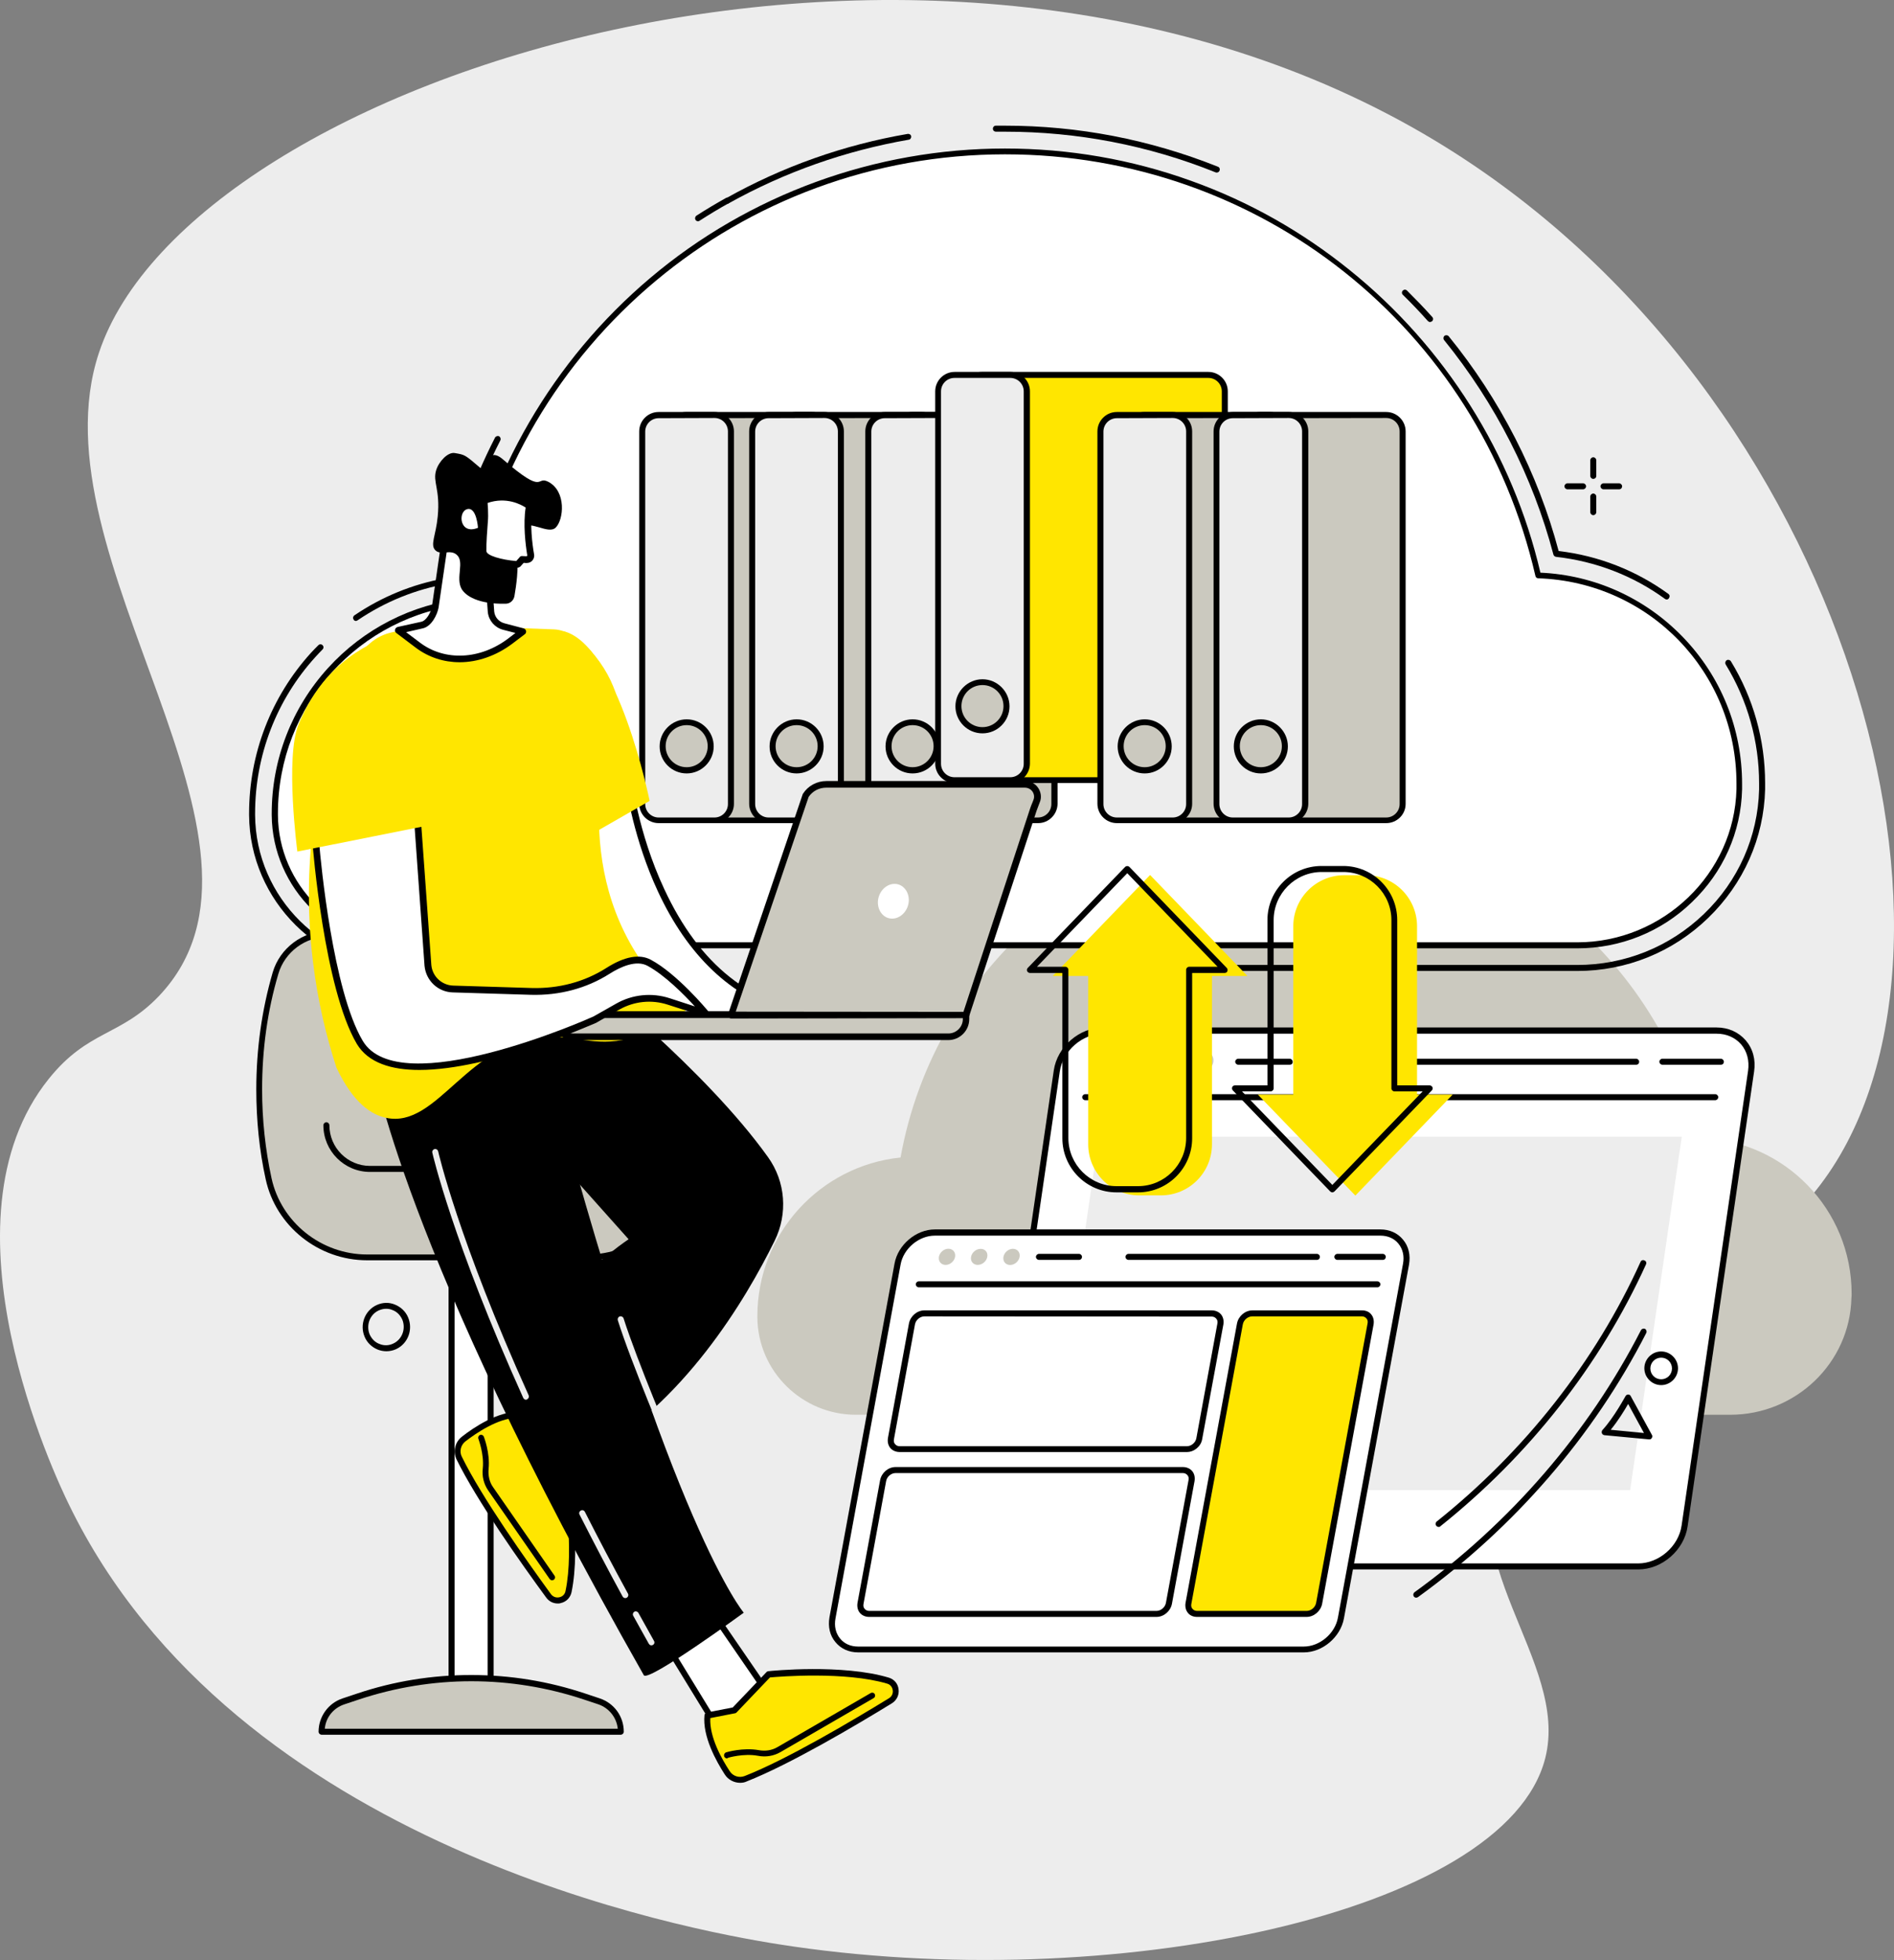 <?xml version="1.0" encoding="UTF-8"?>
<svg id="Livello_2" data-name="Livello 2" xmlns="http://www.w3.org/2000/svg" viewBox="0 0 945.733 978.254">
  <rect x="0" y="0" width="945.733" height="978.254" fill="#808080" stroke="none"/>
  <defs>
    <style>
      .cls-1 {
        fill: #ededed;
      }

      .cls-2 {
        fill: #fff;
      }

      .cls-3 {
        fill: #ffe600;
      }

      .cls-4 {
        fill: #cbc9bf;
      }
    </style>
  </defs>
  <g id="Livello_2-2" data-name="Livello 2">
    <path class="cls-1" d="m79.416,497.08c72.375-76.265-64.006-218.304-30.058-320.856C94.975,38.075,466.281-80.39,716.294,70.019c209.346,125.891,282.075,409.38,190.604,523.954-27.347,34.302-61.413,43.378-106.205,79.33-41.61,33.359-46.325,41.846-49.272,47.622-29.587,57.287,32.651,107.62,20.157,156.656-19.803,77.68-217.715,119.054-383.212,92.768-44.675-7.072-270.877-48.329-353.979-219.483-6.483-13.202-67.307-141.214-10.019-212.411,19.685-24.518,35.716-21.1,55.048-41.374h0Z"/>
    <path class="cls-4" d="m924.576,645.727c0-42-33.4-76.3-75-77.7-20.9-90.6-102-158.1-199-158.1-100.3,0-183.8,72.4-200.9,167.8-40.1,4.1-71.5,38-71.5,79.2v.6c.2,26.9,22.3,48.6,49.2,48.6h436.6c32.6,0,59.7-25.7,60.5-58.3.1-.7.1-1.4.1-2.1Z"/>
    <path d="m787.576,484.627h-254.9c-.8,0-1.5-.7-1.5-1.5s.7-1.5,1.5-1.5h254.9c23.7,0,46.1-9,63.2-25.4,17.2-16.5,27-38.6,27.6-62.2v-3c0-21.1-5.8-41.6-16.7-59.4-.4-.7-.2-1.6.5-2.1.7-.4,1.6-.2,2.1.5,11.2,18.3,17.1,39.3,17.1,60.9v3c-.6,24.4-10.8,47.2-28.5,64.3-17.7,17.1-40.9,26.4-65.3,26.4h0Z"/>
    <path d="m832.276,299.227c-.3,0-.6-.1-.9-.3-15.9-11.6-34.7-18.8-54.4-21-.6-.1-1.1-.5-1.3-1.1-10.2-38.7-29.1-75.7-54.6-107.1-.5-.6-.4-1.6.2-2.1.6-.5,1.6-.4,2.1.2,25.6,31.4,44.6,68.4,54.9,107.2,19.8,2.3,38.7,9.7,54.8,21.4.7.5.8,1.4.3,2.1-.2.4-.7.7-1.1.7h0Z"/>
    <path d="m714.076,160.727c-.4,0-.8-.2-1.1-.5-4-4.5-8.2-8.9-12.5-13.1-.6-.6-.6-1.5,0-2.1s1.5-.6,2.1,0c4.3,4.3,8.6,8.7,12.6,13.2.6.6.5,1.6-.1,2.1-.3.2-.7.4-1,.4h0Z"/>
    <path d="m607.576,86.127c-.2,0-.4,0-.6-.1-33.6-13.5-69-20.3-105.1-20.3h-4.6c-.8,0-1.5-.6-1.5-1.5,0-.8.6-1.5,1.5-1.5h4.6c36.5,0,72.2,6.9,106.3,20.5.8.3,1.1,1.2.8,1.9-.2.6-.8,1-1.4,1h0Z"/>
    <path d="m363.276,101.727c-.5,0-1-.3-1.3-.8-.4-.7-.1-1.6.6-2,28.2-15.8,58.7-26.6,90.7-32.1.8-.1,1.6.4,1.7,1.2.1.8-.4,1.6-1.2,1.7-31.6,5.5-61.8,16.1-89.8,31.7-.3.2-.5.3-.7.3h0Z"/>
    <path d="m348.576,110.427c-.5,0-1-.2-1.3-.7-.4-.7-.2-1.6.5-2.1,4.8-3.1,9.7-6,14.7-8.8.7-.4,1.6-.1,2,.6.4.7.1,1.6-.6,2-4.9,2.7-9.8,5.7-14.5,8.7-.2.2-.5.3-.8.3h0Z"/>
    <path d="m177.776,309.927c-.5,0-1-.2-1.2-.7-.5-.7-.3-1.6.4-2.1,13.7-9.3,28.9-15.5,45.2-18.5,5.2-24.3,13.6-47.9,25-70.2.4-.7,1.3-1,2-.7.7.4,1,1.3.7,2-11.4,22.3-19.8,46-25,70.4-.1.6-.6,1.1-1.2,1.2-16.2,2.8-31.4,9-45,18.2-.4.3-.7.4-.9.4h0Z"/>
    <path d="m273.276,484.627h-70.2c-43.1,0-78.4-34.9-78.7-77.8v-.8c0-29.8,11-58.3,31-80.3,1.2-1.3,2.4-2.5,3.6-3.7.6-.6,1.5-.6,2.1,0s.6,1.5,0,2.1c-1.2,1.2-2.3,2.4-3.5,3.7-19.5,21.4-30.2,49.2-30.2,78.2v.8c.3,41.2,34.2,74.8,75.7,74.8h70.2c.8,0,1.5.7,1.5,1.5s-.7,1.5-1.5,1.5h0Z"/>
    <path class="cls-2" d="m868.576,391.127c0-56.3-44.6-102.1-100.4-104-28-121.2-136.6-211.6-266.3-211.6-134.3,0-246,96.9-269,224.5-53.7,5.5-95.6,50.8-95.6,106v.7c.2,36.1,29.8,65.1,65.9,65.1h584.4c43.6,0,79.9-34.4,81-78v-2.7h0Z"/>
    <path d="m787.576,473.327H203.076c-36.9,0-67.1-29.9-67.4-66.5v-.8c0-26.9,10-52.7,28.1-72.6,17.7-19.5,41.8-31.8,67.8-34.7,11.5-62.1,44.5-118.9,93-159.9,49.4-41.8,112.4-64.7,177.2-64.7,31.9,0,63.2,5.4,92.9,16.1,28.8,10.3,55.4,25.3,79.3,44.6,47.6,38.3,81.4,91.9,95.2,151,27,1.2,52.2,12.6,71,32,19.2,19.8,29.7,45.9,29.7,73.4v2.7c-.5,21.4-9.4,41.4-25.1,56.4-15.3,14.8-35.7,23-57.2,23h0ZM501.876,77.027c-131.7,0-244.2,93.9-267.5,223.3-.1.7-.7,1.2-1.3,1.2-53.8,5.5-94.3,50.4-94.3,104.5v.7c.2,35,29.1,63.6,64.4,63.6h584.4c42.8,0,78.5-34.3,79.5-76.5v-2.7c0-55.6-43.5-100.6-99-102.5-.7,0-1.3-.5-1.4-1.2-28.6-123.9-137.5-210.4-264.8-210.4h0Z"/>
    <path class="cls-4" d="m342.476,207.227h63c4.5,0,8.2,3.7,8.2,8.2v185.9c0,4.5-3.7,8.2-8.2,8.2h-63c-4.5,0-8.2-3.7-8.2-8.2v-186c-0-4.5,3.7-8.1,8.2-8.1Z"/>
    <path d="m405.476,410.827h-63c-5.3,0-9.7-4.3-9.7-9.7v-185.8c0-5.3,4.3-9.7,9.7-9.7h63c5.3,0,9.7,4.3,9.7,9.7v185.9c-0,5.3-4.4,9.6-9.7,9.6Zm-63-202.1c-3.7,0-6.7,3-6.7,6.7v185.9c0,3.7,3,6.7,6.7,6.7h63c3.7,0,6.7-3,6.7-6.7v-186c0-3.7-3-6.7-6.7-6.7l-63.0.1h0Z"/>
    <path class="cls-1" d="m328.876,207.227h27.9c4.5,0,8.2,3.7,8.2,8.2v185.9c0,4.5-3.7,8.2-8.2,8.2h-27.9c-4.5,0-8.2-3.7-8.2-8.2v-186c.1-4.5,3.7-8.1,8.2-8.1Z"/>
    <path d="m356.776,410.827h-27.9c-5.3,0-9.7-4.3-9.7-9.7v-185.8c0-5.3,4.3-9.7,9.7-9.7h27.9c5.3,0,9.7,4.3,9.7,9.7v185.9c0,5.3-4.3,9.6-9.7,9.6Zm-27.9-202.1c-3.7,0-6.7,3-6.7,6.7v185.9c0,3.7,3,6.7,6.7,6.7h27.9c3.7,0,6.7-3,6.7-6.7v-186c0-3.7-3-6.7-6.7-6.7l-27.9.1h0Z"/>
    <circle class="cls-4" cx="342.876" cy="372.527" r="12"/>
    <path d="m342.876,386.027c-7.5,0-13.5-6.1-13.5-13.5s6.1-13.5,13.5-13.5c7.5,0,13.5,6.1,13.5,13.5s-6.1,13.5-13.5,13.5h0Zm0-24.1c-5.8,0-10.5,4.7-10.5,10.5s4.7,10.5,10.5,10.5,10.5-4.7,10.5-10.5-4.7-10.5-10.5-10.5h0Z"/>
    <path class="cls-4" d="m397.276,207.227h63c4.5,0,8.2,3.7,8.2,8.2v185.9c0,4.5-3.7,8.2-8.2,8.2h-63c-4.5,0-8.2-3.7-8.2-8.2v-186c.1-4.5,3.7-8.1,8.2-8.1Z"/>
    <path d="m460.376,410.827h-63c-5.3,0-9.7-4.3-9.7-9.7v-185.8c0-5.3,4.3-9.7,9.7-9.7h63c5.3,0,9.7,4.3,9.7,9.7v185.9c-.1,5.3-4.4,9.6-9.7,9.6Zm-63.1-202.1c-3.7,0-6.7,3-6.7,6.7v185.9c0,3.7,3,6.7,6.7,6.7h63c3.7,0,6.7-3,6.7-6.7v-186c0-3.7-3-6.7-6.7-6.7l-63,.1h0Z"/>
    <path class="cls-1" d="m383.776,207.227h27.9c4.5,0,8.2,3.7,8.2,8.2v185.9c0,4.5-3.7,8.2-8.2,8.2h-27.9c-4.5,0-8.2-3.7-8.2-8.2v-186c0-4.5,3.7-8.1,8.2-8.1Z"/>
    <path d="m411.676,410.827h-27.9c-5.3,0-9.7-4.3-9.7-9.7v-185.8c0-5.3,4.3-9.7,9.7-9.7h27.9c5.3,0,9.7,4.3,9.7,9.7v185.9c0,5.3-4.3,9.6-9.7,9.6Zm-27.9-202.1c-3.7,0-6.7,3-6.7,6.7v185.9c0,3.7,3,6.7,6.7,6.7h27.9c3.7,0,6.7-3,6.7-6.7v-186c0-3.7-3-6.7-6.7-6.7l-27.9.1h0Z"/>
    <circle class="cls-4" cx="397.776" cy="372.527" r="12"/>
    <path d="m397.776,386.027c-7.5,0-13.5-6.1-13.5-13.5s6.1-13.5,13.5-13.5c7.5,0,13.5,6.1,13.5,13.5s-6.1,13.5-13.5,13.5Zm0-24.1c-5.8,0-10.5,4.7-10.5,10.5s4.7,10.5,10.5,10.5,10.5-4.7,10.5-10.5-4.7-10.5-10.5-10.5Z"/>
    <path class="cls-4" d="m455.276,207.227h63c4.5,0,8.2,3.7,8.2,8.2v185.9c0,4.5-3.7,8.2-8.2,8.2h-63c-4.5,0-8.2-3.7-8.2-8.2v-186c0-4.5,3.7-8.1,8.2-8.1Z"/>
    <path d="m518.376,410.827h-63c-5.3,0-9.7-4.3-9.7-9.7v-185.8c0-5.3,4.3-9.7,9.7-9.7h63c5.3,0,9.7,4.3,9.7,9.7v185.9c-.1,5.3-4.4,9.6-9.7,9.6Zm-63.1-202.1c-3.7,0-6.7,3-6.7,6.7v185.9c0,3.7,3,6.7,6.7,6.7h63c3.7,0,6.7-3,6.7-6.7v-186c0-3.7-3-6.7-6.7-6.7l-63,.1h0Z"/>
    <path class="cls-1" d="m441.776,207.227h27.9c4.5,0,8.2,3.7,8.2,8.2v185.9c0,4.5-3.7,8.2-8.2,8.2h-27.9c-4.5,0-8.2-3.7-8.2-8.2v-186c0-4.5,3.7-8.1,8.2-8.1Z"/>
    <path d="m469.676,410.827h-27.9c-5.3,0-9.7-4.3-9.7-9.7v-185.8c0-5.3,4.3-9.7,9.7-9.7h27.9c5.3,0,9.7,4.3,9.7,9.7v185.9c-.1,5.3-4.4,9.6-9.7,9.6Zm-27.9-202.1c-3.7,0-6.7,3-6.7,6.7v185.9c0,3.7,3,6.7,6.7,6.7h27.9c3.7,0,6.7-3,6.7-6.7v-186c0-3.7-3-6.7-6.7-6.7l-27.9.1h0Z"/>
    <circle class="cls-4" cx="455.676" cy="372.527" r="12"/>
    <path d="m455.676,386.027c-7.5,0-13.5-6.1-13.5-13.5s6.1-13.5,13.5-13.5c7.5,0,13.5,6.1,13.5,13.5s-6,13.5-13.5,13.5Zm0-24.1c-5.8,0-10.5,4.7-10.5,10.5s4.7,10.5,10.5,10.5,10.5-4.7,10.5-10.5-4.7-10.5-10.5-10.5Z"/>
    <path class="cls-3" d="m490.176,187.127h113.2c4.5,0,8.2,3.7,8.2,8.2v185.9c0,4.5-3.7,8.2-8.2,8.2h-113.2c-4.5,0-8.2-3.7-8.2-8.2v-185.9c0-4.5,3.7-8.2,8.2-8.2Z"/>
    <path d="m603.376,390.827h-113.2c-5.3,0-9.7-4.3-9.7-9.7v-185.8c0-5.3,4.3-9.7,9.7-9.7h113.2c5.3,0,9.7,4.3,9.7,9.7v185.9c0,5.3-4.4,9.6-9.7,9.6h0Zm-113.2-202.2c-3.7,0-6.7,3-6.7,6.7v185.9c0,3.7,3,6.7,6.7,6.7h113.2c3.7,0,6.7-3,6.7-6.7v-185.9c0-3.7-3-6.7-6.7-6.7 0,0-113.2,0-113.2,0Z"/>
    <path class="cls-1" d="m476.576,187.127h27.9c4.5,0,8.2,3.7,8.2,8.2v185.9c0,4.5-3.7,8.2-8.2,8.2h-27.9c-4.5,0-8.2-3.7-8.2-8.2v-185.9c.1-4.5,3.7-8.2,8.2-8.2Z"/>
    <path d="m504.576,390.827h-27.9c-5.3,0-9.7-4.3-9.7-9.7v-185.8c0-5.3,4.3-9.7,9.7-9.7h27.9c5.3,0,9.7,4.3,9.7,9.7v185.9c-.1,5.3-4.4,9.6-9.7,9.6Zm-28-202.2c-3.7,0-6.7,3-6.7,6.7v185.9c0,3.7,3,6.7,6.7,6.7h27.9c3.7,0,6.7-3,6.7-6.7v-185.9c0-3.7-3-6.7-6.7-6.7.1,0-27.9,0-27.9,0Z"/>
    <circle class="cls-4" cx="490.576" cy="352.527" r="12"/>
    <path d="m490.576,366.027c-7.5,0-13.5-6.1-13.5-13.5s6.1-13.5,13.5-13.5,13.5,6.1,13.5,13.5-6,13.5-13.5,13.5Zm0-24.1c-5.8,0-10.5,4.7-10.5,10.5s4.7,10.5,10.5,10.5,10.5-4.7,10.5-10.5-4.7-10.5-10.5-10.5Z"/>
    <path class="cls-4" d="m571.176,207.227h63c4.5,0,8.2,3.7,8.2,8.2v185.9c0,4.5-3.7,8.2-8.2,8.2h-63c-4.5,0-8.2-3.7-8.2-8.2v-186c.1-4.5,3.7-8.1,8.2-8.1Z"/>
    <path d="m634.276,410.827h-63c-5.3,0-9.7-4.3-9.7-9.7v-185.8c0-5.3,4.3-9.7,9.7-9.7h63c5.3,0,9.7,4.3,9.7,9.7v185.9c-.1,5.3-4.4,9.6-9.7,9.6Zm-63.1-202.1c-3.7,0-6.7,3-6.7,6.7v185.9c0,3.7,3,6.7,6.7,6.7h63c3.7,0,6.7-3,6.7-6.7v-186c0-3.7-3-6.7-6.7-6.7l-63.0.1h0Z"/>
    <path class="cls-1" d="m557.676,207.227h27.9c4.5,0,8.2,3.7,8.2,8.2v185.9c0,4.5-3.7,8.2-8.2,8.2h-27.9c-4.5,0-8.2-3.7-8.2-8.2v-186c0-4.5,3.7-8.1,8.2-8.1Z"/>
    <path d="m585.576,410.827h-27.9c-5.3,0-9.7-4.3-9.7-9.7v-185.8c0-5.3,4.3-9.7,9.7-9.7h27.9c5.3,0,9.7,4.3,9.7,9.7v185.9c0,5.3-4.4,9.6-9.7,9.6Zm-27.9-202.1c-3.7,0-6.7,3-6.7,6.7v185.9c0,3.7,3,6.7,6.7,6.7h27.9c3.7,0,6.7-3,6.7-6.7v-186c0-3.7-3-6.7-6.7-6.7l-27.9.1h0Z"/>
    <circle class="cls-4" cx="571.576" cy="372.527" r="12"/>
    <path d="m571.576,386.027c-7.5,0-13.5-6.1-13.5-13.5s6.1-13.5,13.5-13.5c7.5,0,13.5,6.1,13.5,13.5s-6,13.5-13.5,13.5Zm0-24.1c-5.8,0-10.5,4.7-10.5,10.5s4.7,10.5,10.5,10.5,10.5-4.7,10.5-10.5-4.6-10.5-10.5-10.5Z"/>
    <path class="cls-4" d="m629.176,207.227h63c4.5,0,8.2,3.7,8.2,8.2v185.9c0,4.5-3.7,8.2-8.2,8.2h-63c-4.5,0-8.2-3.7-8.2-8.2v-186c0-4.5,3.7-8.1,8.2-8.1Z"/>
    <path d="m692.176,410.827h-63c-5.3,0-9.7-4.3-9.7-9.7v-185.8c0-5.3,4.3-9.7,9.7-9.7h63c5.3,0,9.7,4.3,9.7,9.7v185.9c-0,5.3-4.3,9.6-9.7,9.6Zm-63-202.1c-3.7,0-6.7,3-6.7,6.7v185.9c0,3.7,3,6.7,6.7,6.7h63c3.7,0,6.7-3,6.7-6.7v-186c0-3.7-3-6.7-6.7-6.7l-63,.1h0Z"/>
    <path class="cls-1" d="m615.576,207.227h27.9c4.5,0,8.2,3.7,8.2,8.2v185.9c0,4.5-3.7,8.2-8.2,8.2h-27.9c-4.5,0-8.2-3.7-8.2-8.2v-186c.1-4.5,3.7-8.1,8.2-8.1Z"/>
    <path d="m643.576,410.827h-27.9c-5.3,0-9.7-4.3-9.7-9.7v-185.8c0-5.3,4.3-9.7,9.7-9.7h27.9c5.3,0,9.7,4.3,9.7,9.7v185.9c-.1,5.3-4.4,9.6-9.7,9.6Zm-28-202.1c-3.7,0-6.7,3-6.7,6.7v185.9c0,3.7,3,6.7,6.7,6.7h27.9c3.7,0,6.7-3,6.7-6.7v-186c0-3.7-3-6.7-6.7-6.7l-27.9.1h0Z"/>
    <circle class="cls-4" cx="629.576" cy="372.527" r="12"/>
    <path d="m629.576,386.027c-7.5,0-13.5-6.1-13.5-13.5s6.1-13.5,13.5-13.5,13.5,6.1,13.5,13.5-6,13.5-13.5,13.5Zm0-24.1c-5.8,0-10.5,4.7-10.5,10.5s4.7,10.5,10.5,10.5,10.5-4.7,10.5-10.5-4.7-10.5-10.5-10.5Z"/>
    <rect class="cls-2" x="225.476" y="625.027" width="19.5" height="225"/>
    <path d="m244.976,851.527h-19.5c-.8,0-1.5-.7-1.5-1.5v-225c0-.8.7-1.5,1.5-1.5h19.5c.8,0,1.5.7,1.5,1.5v225c0,.8-.6,1.5-1.5,1.5h0Zm-18-3h16.5v-222h-16.5v222h0Z"/>
    <path class="cls-4" d="m235.276,837.527h0c-19.2,0-38.3,3.1-56.6,9.2l-7.2,2.4c-6.5,2.2-10.9,8.3-10.9,15.2h149.4c0-6.9-4.4-13-10.9-15.2l-7.2-2.4c-18.3-6.1-37.4-9.2-56.6-9.2h0Z"/>
    <path d="m309.976,865.827h-149.4c-.8,0-1.5-.7-1.5-1.5,0-7.5,4.8-14.2,11.9-16.6l7.2-2.4c18.4-6.2,37.6-9.3,57.1-9.3s38.6,3.1,57.1,9.3l7.2,2.4c7.1,2.4,11.9,9,11.9,16.6,0,.8-.7,1.5-1.5,1.5Zm-147.8-3h146.3c-.6-5.6-4.4-10.4-9.8-12.2l-7.2-2.4c-18.1-6-37-9.1-56.1-9.1s-38,3.1-56.1,9.1l-7.2,2.4c-5.6,1.8-9.4,6.6-9.9,12.2h0Z"/>
    <path class="cls-4" d="m263.676,466.027h-99.8c-12.2,0-22.9,8-26.3,19.7-5.2,17.8-8.1,37.4-8.1,58,0,15.5,1.7,30.5,4.7,44.6,5,23,25.6,39.3,49.2,39.3h110.1c23.9,0,44.4-16.8,49.4-40.1.6-2.8,1.2-6.4,1.7-10.2,1.9-14.5-9.4-27.5-24-27.5h0c-12.5,0-22.9-9.5-24.1-21.9-1.4-14.4-3.5-32.4-6.4-42.1-3.5-11.8-14.3-19.8-26.4-19.8h0Z"/>
    <path d="m293.476,629.027h-110.2c-24.2,0-45.5-17-50.6-40.4-3.2-14.5-4.7-29.6-4.7-44.9,0-20.2,2.8-39.9,8.2-58.4,3.6-12.2,15-20.7,27.8-20.7h99.8c12.8,0,24.2,8.5,27.8,20.7,2.9,9.9,5.1,28.5,6.4,42.4,1.1,11.7,10.8,20.6,22.6,20.6,7.4,0,14.5,3.2,19.4,8.8,4.9,5.6,7.1,13,6.1,20.4-.6,4.2-1.1,7.7-1.7,10.4-5.2,23.7-26.6,41.1-50.9,41.1h0Zm-129.6-161.5c-11.4,0-21.7,7.6-24.9,18.6-5.4,18.2-8.1,37.6-8.1,57.6,0,15.1,1.6,30,4.7,44.3,4.8,22.1,24.9,38.1,47.7,38.1h110.1c22.9,0,43.1-16.4,47.9-39,.5-2.6,1.1-6,1.7-10.1.9-6.5-1.1-13.1-5.4-18-4.3-4.9-10.6-7.8-17.1-7.8-13.3,0-24.4-10-25.6-23.3-1.3-13.7-3.5-32.1-6.3-41.8-3.2-10.9-13.4-18.6-24.9-18.6l-99.8-0h0Z"/>
    <path d="m320.376,584.927h-135.6c-12.9,0-23.3-10.5-23.3-23.3,0-.8.7-1.5,1.5-1.5s1.5.7,1.5,1.5c0,11.2,9.1,20.3,20.3,20.3h135.6c.8,0,1.5.7,1.5,1.5,0,.8-.7,1.5-1.5,1.5Z"/>
    <path class="cls-2" d="m857.176,514.427h-306.3c-11.2,0-21.5,9-23.2,20.2l-33.2,227c-1.6,11.2,6.1,20.2,17.3,20.2h306.3c11.2,0,21.5-9,23.2-20.2l33.2-227c1.6-11.2-6.1-20.2-17.3-20.2h0Z"/>
    <path d="m818.076,783.327h-306.4c-5.8,0-10.9-2.3-14.5-6.4-3.6-4.2-5.1-9.7-4.2-15.6l33.2-227c1.7-11.9,12.8-21.5,24.7-21.5h306.3c5.8,0,10.9,2.3,14.5,6.4,3.6,4.2,5.1,9.7,4.2,15.6l-33.2,227c-1.7,11.9-12.8,21.5-24.6,21.5h0Zm-267.2-267.4c-10.4,0-20.2,8.5-21.7,18.9l-33.2,227c-.7,5,.5,9.7,3.5,13.2,3,3.4,7.3,5.3,12.2,5.3h306.3c10.4,0,20.2-8.5,21.7-18.9l33.2-227c.7-5-.5-9.7-3.5-13.2-3-3.4-7.3-5.3-12.2-5.3h-306.3v0Z"/>
    <path d="m856.476,549.127h-314.6c-.8,0-1.5-.7-1.5-1.5s.7-1.5,1.5-1.5h314.6c.8,0,1.5.7,1.5,1.5s-.7,1.5-1.5,1.5Z"/>
    <path class="cls-4" d="m564.376,529.927c-.4,2.9-3.1,5.2-5.9,5.2-2.9,0-4.8-2.3-4.4-5.2.4-2.9,3.1-5.2,5.9-5.2s4.8,2.4,4.4,5.2Z"/>
    <path class="cls-4" d="m585.176,529.927c-.4,2.9-3.1,5.2-5.9,5.2s-4.8-2.3-4.4-5.2c.4-2.9,3.1-5.2,5.9-5.2s4.8,2.4,4.4,5.2Z"/>
    <path class="cls-4" d="m605.876,529.927c-.4,2.9-3.1,5.2-5.9,5.2s-4.8-2.3-4.4-5.2c.4-2.9,3.1-5.2,5.9-5.2s4.8,2.4,4.4,5.2h0Z"/>
    <path d="m859.276,531.427h-29.2c-.8,0-1.5-.7-1.5-1.5s.7-1.5,1.5-1.5h29.2c.8,0,1.5.7,1.5,1.5,0,.9-.6,1.5-1.5,1.5Z"/>
    <path d="m816.976,531.427h-141.2c-.8,0-1.5-.7-1.5-1.5s.7-1.5,1.5-1.5h141.2c.8,0,1.5.7,1.5,1.5,0,.9-.6,1.5-1.5,1.5Z"/>
    <path d="m644.076,531.427h-25.8c-.8,0-1.5-.7-1.5-1.5s.7-1.5,1.5-1.5h25.7c.8,0,1.5.7,1.5,1.5.1.9-.6,1.5-1.4,1.5Z"/>
    <polygon class="cls-1" points="813.976 743.727 522.876 743.727 548.676 567.327 839.776 567.327 813.976 743.727"/>
    <path class="cls-2" d="m689.276,615.227h-222.5c-8.7,0-17,7-18.6,15.7l-32.5,176.6c-1.6,8.7,4.1,15.7,12.8,15.7h222.5c8.7,0,17-7,18.6-15.7l32.5-176.6c1.7-8.7-4.1-15.7-12.8-15.7h0Z"/>
    <path d="m651.076,824.727h-222.6c-4.6,0-8.6-1.8-11.3-5.1-2.8-3.3-3.8-7.7-3-12.4l32.5-176.6c1.7-9.3,10.7-17,20.1-17h222.5c4.6,0,8.6,1.8,11.3,5.1,2.8,3.3,3.8,7.7,3,12.4l-32.5,176.6c-1.7,9.4-10.7,17-20,17h0Zm-184.3-208c-8,0-15.7,6.5-17.1,14.5l-32.5,176.6c-.7,3.8.1,7.3,2.3,10,2.1,2.6,5.3,4,9,4h222.5c8,0,15.7-6.5,17.1-14.5l32.5-176.6c.7-3.8-.1-7.3-2.3-10-2.1-2.6-5.3-4-9-4h-222.5Z"/>
    <path d="m687.776,642.527h-229c-.8,0-1.5-.7-1.5-1.5s.7-1.5,1.5-1.5h229c.8,0,1.5.7,1.5,1.5s-.7,1.5-1.5,1.5Z"/>
    <ellipse class="cls-4" cx="472.866" cy="627.307" rx="4.4" ry="3.7" transform="translate(-299.242 482.515) rotate(-42.37)"/>
    <path class="cls-4" d="m492.976,627.327c-.4,2.2-2.5,4-4.8,4-2.2,0-3.7-1.8-3.3-4s2.5-4,4.8-4,3.7,1.8,3.3,4Z"/>
    <ellipse class="cls-4" cx="505.08" cy="627.341" rx="4.4" ry="3.7" transform="translate(-290.852 504.233) rotate(-42.37)"/>
    <path d="m690.476,628.827h-22.7c-.8,0-1.5-.7-1.5-1.5s.7-1.5,1.5-1.5h22.7c.8,0,1.5.7,1.5,1.5s-.6,1.5-1.5,1.5Z"/>
    <path d="m657.576,628.827h-94.1c-.8,0-1.5-.7-1.5-1.5s.7-1.5,1.5-1.5h94.1c.8,0,1.5.7,1.5,1.5s-.6,1.5-1.5,1.5Z"/>
    <path d="m538.776,628.827h-20c-.8,0-1.5-.7-1.5-1.5s.7-1.5,1.5-1.5h20c.8,0,1.5.7,1.5,1.5s-.6,1.5-1.5,1.5Z"/>
    <path d="m592.676,724.727h-143.5c-1.8,0-3.5-.7-4.6-2s-1.5-3.1-1.2-5l10.5-57.2c.7-3.6,4-6.5,7.7-6.5h143.5c1.8,0,3.5.7,4.6,2s1.5,3.1,1.2,5l-10.6,57.3c-.6,3.6-4,6.4-7.6,6.4Zm-131.1-67.7c-2.2,0-4.3,1.8-4.7,4l-10.5,57.3c-.2,1,0,1.9.6,2.5.5.6,1.3,1,2.2,1h143.5c2.2,0,4.3-1.8,4.7-4l10.5-57.2c.2-1,0-1.9-.6-2.5-.5-.6-1.3-1-2.2-1l-143.5-.1h0Z"/>
    <path d="m577.476,807.027h-143.5c-1.8,0-3.5-.7-4.6-2s-1.5-3.1-1.2-5l11.3-61.3c.7-3.6,4-6.5,7.7-6.5h143.5c1.8,0,3.5.7,4.6,2s1.5,3.1,1.2,5l-11.3,61.3c-.7,3.6-4,6.5-7.7,6.5h0Zm-130.3-71.8c-2.2,0-4.3,1.8-4.7,4l-11.3,61.3c-.2,1,0,1.9.6,2.5.5.6,1.3,1,2.2,1h143.5c2.2,0,4.3-1.8,4.7-4l11.3-61.3c.2-1,0-1.9-.6-2.5-.5-.6-1.3-1-2.2-1h-143.5Z"/>
    <path class="cls-3" d="m680.076,655.527h-54.8c-2.9,0-5.7,2.3-6.2,5.2l-25.7,139.5c-.5,2.9,1.4,5.2,4.3,5.2h54.8c2.9,0,5.7-2.3,6.2-5.2l25.7-139.5c.5-2.9-1.4-5.2-4.3-5.2Z"/>
    <path d="m652.476,807.027h-54.8c-1.8,0-3.5-.7-4.5-2-1.1-1.3-1.5-3.1-1.2-5l25.7-139.5c.7-3.6,4-6.5,7.7-6.5h54.8c1.8,0,3.5.7,4.5,2,1.1,1.3,1.5,3.1,1.2,5l-25.7,139.5c-.7,3.6-4.1,6.5-7.7,6.5h0Zm-27.2-150c-2.2,0-4.3,1.8-4.7,4l-25.7,139.5c-.2,1,0,1.9.6,2.5.5.6,1.3,1,2.2,1h54.8c2.2,0,4.3-1.8,4.7-4l25.7-139.5c.2-1,0-1.9-.6-2.5-.5-.6-1.3-1-2.2-1h-54.8Z"/>
    <path d="m718.376,762.127c-.4,0-.9-.2-1.2-.6-.5-.6-.4-1.6.2-2.1,44-35.1,79.3-79.9,101.8-129.6.3-.8,1.2-1.1,2-.7.8.3,1.1,1.2.7,2-22.8,50.1-58.3,95.3-102.7,130.7-.1.2-.4.3-.8.3h0Z"/>
    <path d="m707.176,797.427c-.5,0-.9-.2-1.2-.6-.5-.7-.3-1.6.3-2.1,47.9-34.6,87-79.8,113.1-130.8.4-.7,1.3-1,2-.7.7.4,1,1.3.7,2-26.3,51.4-65.7,97-114,131.9-.3.2-.6.3-.9.3h0Z"/>
    <path d="m829.476,691.327c-4.6,0-8.4-3.8-8.4-8.4s3.8-8.4,8.4-8.4,8.4,3.8,8.4,8.4-3.8,8.4-8.4,8.4Zm0-13.7c-3,0-5.4,2.4-5.4,5.4s2.4,5.4,5.4,5.4,5.4-2.4,5.4-5.4-2.4-5.4-5.4-5.4Z"/>
    <path d="m823.576,718.427h-.1l-22.3-2.1c-.6-.1-1.1-.4-1.3-1-.2-.5-.1-1.1.3-1.6,5.8-6.3,11.4-16.8,11.5-16.9.3-.5.8-.8,1.3-.8.6,0,1.1.3,1.3.8l10.6,19.4c.3.5.2,1.1-.1,1.5-.2.5-.7.7-1.2.7h0Zm-19.3-4.8l16.6,1.6-7.9-14.5c-1.7,3-5,8.4-8.7,12.9h0Z"/>
    <path d="m795.576,239.027c-.8,0-1.5-.7-1.5-1.5v-7.8c0-.8.7-1.5,1.5-1.5s1.5.7,1.5,1.5v7.8c0,.9-.7,1.5-1.5,1.5Z"/>
    <path d="m795.576,257.127c-.8,0-1.5-.7-1.5-1.5v-7.8c0-.8.7-1.5,1.5-1.5s1.5.7,1.5,1.5v7.8c0,.8-.7,1.5-1.5,1.5Z"/>
    <path d="m790.476,244.227h-7.8c-.8,0-1.5-.7-1.5-1.5s.7-1.5,1.5-1.5h7.8c.8,0,1.5.7,1.5,1.5s-.7,1.5-1.5,1.5Z"/>
    <path d="m808.476,244.227h-7.8c-.8,0-1.5-.7-1.5-1.5s.7-1.5,1.5-1.5h7.8c.8,0,1.5.7,1.5,1.5s-.6,1.5-1.5,1.5Z"/>
    <path d="m192.876,674.427c-1.4,0-2.9-.3-4.2-.8-3-1.2-5.4-3.5-6.6-6.4-2.6-6.1.1-13.2,6.1-15.9,2.9-1.3,6.1-1.4,9-.2,3,1.2,5.4,3.5,6.6,6.4,2.6,6.1-.1,13.2-6.1,15.9-1.6.7-3.2,1-4.8,1Zm-.1-21.2c-1.2,0-2.4.3-3.6.8h0c-4.5,2-6.5,7.4-4.6,12,1,2.2,2.7,4,5,4.8,2.2.9,4.6.8,6.7-.2,4.5-2,6.5-7.4,4.6-12-1-2.2-2.7-4-5-4.8-.9-.4-2-.6-3.1-.6Z"/>
    <polygon class="cls-2" points="272.276 697.127 251.576 713.027 269.776 737.727 289.176 719.227 272.276 697.127"/>
    <path d="m269.776,739.227h-.1c-.4,0-.8-.3-1.1-.6l-18.2-24.7c-.5-.7-.4-1.6.3-2.1l20.7-15.9c.3-.2.7-.3,1.1-.3.4.1.8.3,1,.6l16.9,22.1c.5.6.4,1.5-.2,2l-19.4,18.5c-.2.3-.6.4-1,.4h0Zm-16.1-25.9l16.3,22.2,17.2-16.4-15.2-19.9-18.3,14.1h0Z"/>
    <path class="cls-3" d="m282.176,734.827l-19.3-15.6-3.6-13.1c-10.1-.2-21.5,7.3-27.7,12.1-2.9,2.2-3.8,6.2-2.2,9.5,10.3,20.9,33.5,53.5,44.7,68.8,2.8,3.9,9,2.6,9.9-2.1,4.9-23.4-1.8-59.6-1.8-59.6h0Z"/>
    <path d="m278.476,800.327c-2.2,0-4.3-1-5.7-2.9-12.4-16.9-34.7-48.4-44.8-69-1.9-3.9-.8-8.6,2.6-11.3,6.1-4.8,18-12.7,28.7-12.5.7,0,1.2.5,1.4,1.1l3.5,12.6,18.9,15.3c.3.2.5.5.5.9.3,1.5,6.7,36.7,1.8,60.2-.6,2.7-2.6,4.8-5.4,5.4-.5.2-1,.2-1.5.2h0Zm-20.4-92.7c-9.5.3-20.1,7.5-25.7,11.8-2.3,1.8-3.1,5-1.8,7.6,10,20.4,32.2,51.7,44.5,68.6,1.2,1.6,2.9,1.9,4.2,1.6,1.6-.3,2.8-1.5,3.1-3.1,4.5-21.4-.9-54-1.7-58.5l-18.8-15.3c-.2-.2-.4-.5-.5-.8l-3.3-11.9h0Z"/>
    <path d="m275.676,788.727c-.5,0-.9-.2-1.2-.6l-30.7-44.2c-2.2-3.2-3.2-7.1-2.7-11.1.7-7.2-2.2-14.6-2.2-14.7-.3-.8.1-1.6.8-1.9.8-.3,1.6.1,1.9.8.1.3,3.2,8.2,2.4,16.1-.3,3.3.4,6.6,2.2,9.1l30.7,44.2c.5.7.3,1.6-.4,2.1-.2.1-.5.2-.8.2h0Z"/>
    <polygon class="cls-2" points="330.976 817.927 359.476 864.427 385.676 848.327 354.476 802.927 330.976 817.927"/>
    <path d="m359.476,865.927h-.3c-.4-.1-.7-.3-.9-.7l-28.5-46.5c-.4-.7-.2-1.6.5-2l23.5-15c.7-.4,1.6-.3,2,.4l31.2,45.4c.2.3.3.8.2,1.2-.1.4-.3.8-.7,1l-26.2,15.9c-.2.2-.5.3-.8.3h0Zm-26.4-47.5l26.9,43.9,23.5-14.5-29.5-42.9-20.9,13.5h0Z"/>
    <path class="cls-3" d="m383.776,835.727l-17.1,17.9-13.3,2.5c-1.1,10.1,5.5,22,9.8,28.6,2,3.1,5.9,4.3,9.3,3,21.7-8.5,56-29,72.2-38.9,4.1-2.5,3.3-8.7-1.2-10.1-23.1-6.7-59.7-3-59.7-3h0Z"/>
    <path d="m369.576,889.827c-3,0-6-1.5-7.7-4.2-4.2-6.5-11.2-19-10.1-29.6.1-.7.6-1.2,1.2-1.3l12.9-2.5,16.8-17.6c.2-.3.6-.4.9-.5,1.5-.2,37.2-3.7,60.2,3.2,2.7.8,4.6,3,4.9,5.8.4,2.8-.9,5.5-3.3,7-17.9,11-51.1,30.6-72.5,39-1.0.5-2.1.7-3.3.7h0Zm-14.9-32.3c-.5,9.5,5.8,20.6,9.7,26.5,1.6,2.5,4.7,3.5,7.5,2.4,21.2-8.3,54.2-27.9,72-38.8,1.7-1,2.1-2.8,1.9-4-.2-1.6-1.3-2.9-2.8-3.3-20.9-6.2-53.9-3.5-58.5-3.1l-16.7,17.5c-.2.2-.5.4-.8.4l-12.3,2.4h0Z"/>
    <path d="m362.976,877.627c-.6,0-1.2-.4-1.4-1.1-.2-.8.2-1.6,1-1.9.3-.1,8.4-2.5,16.3-1.1,3.3.6,6.6.1,9.3-1.5l46.6-27c.7-.4,1.6-.2,2,.5s.2,1.6-.5,2l-46.6,27c-3.3,1.9-7.3,2.6-11.3,1.8-7.1-1.3-14.8,1-14.8,1-.3.3-.5.3-.6.3Z"/>
    <path d="m292.976,487.027s59.2,46.7,90.5,90.5c8.8,12.2,10,28.3,3.3,41.8-14.4,29.3-45.6,81.8-93.9,108l-40.5-51.8s35.4-39.2,61.5-57l-66.5-74.5-16.5-37.4,62.1-19.6h0Z"/>
    <path d="m321.476,836.127c2.1,3.7,49.9-31.2,49.9-31.2,0,0-36.5-42.8-94.6-260.1-.7-2.5-11.4-55.7-11.4-55.7l-79.3,41.6c-.1 0,13.9,91.5,135.4,305.4Z"/>
    <path class="cls-1" d="m325.276,821.227c-.5,0-1-.3-1.3-.8-2.6-4.7-5.3-9.4-7.8-14-.4-.7-.1-1.6.6-2,.7-.4,1.6-.1,2,.6,2.6,4.6,5.2,9.4,7.8,14,.4.7.2,1.6-.6,2-.2.1-.5.2-.7.2h0Z"/>
    <path class="cls-1" d="m312.176,797.627c-.5,0-1-.3-1.3-.8-7.5-13.7-14.7-27.5-21.5-40.9-.4-.7-.1-1.6.7-2,.7-.4,1.6-.1,2,.7,6.8,13.4,14,27.1,21.5,40.8.4.7.1,1.6-.6,2-.3.2-.5.2-.8.2h0Z"/>
    <path class="cls-1" d="m262.676,698.627c-.6,0-1.1-.3-1.4-.9-35.3-78.2-45.3-121.9-45.4-122.4-.2-.8.3-1.6,1.1-1.8.8-.2,1.6.3,1.8,1.1.1.4,10,43.9,45.2,121.8.3.8,0,1.6-.8,2,0,.1-.3.2-.5.2h0Z"/>
    <path class="cls-1" d="m334.776,723.827c-.6,0-1.1-.3-1.4-.9-.2-.4-18.2-42.7-24.9-64-.2-.8.2-1.6,1-1.9.8-.2,1.6.2,1.9,1,6.7,21.1,24.6,63.3,24.8,63.7.3.8,0,1.6-.8,2-.2.1-.4.1-.6.1Z"/>
    <path class="cls-2" d="m276.676,408.627c1.4,27.9,36.8,99.5,36.8,99.5l95.4-1.4c-83.1-7.3-95.4-119.7-95.4-119.7,0,0-38.2-6.2-36.8,21.6Z"/>
    <path d="m313.476,509.827c-.6,0-1.2-.4-1.5-.9-1.4-2.9-35.5-72.2-36.9-100.1-.4-7.2,1.8-13,6.3-17,10.8-9.7,31.5-6.4,32.4-6.2.7.1,1.3.7,1.4,1.5,0,.3,3.2,28.2,16.5,56.6,17.6,37.9,43.7,58.6,77.5,61.6.9.1,1.5.8,1.5,1.7s-.8,1.6-1.6,1.6l-95.6,1.2h0Zm78.6-4.5c-26.9-7.7-48.7-28.3-63.6-60.5-11.8-25.4-15.7-50.4-16.5-56.3-4.5-.5-20.2-1.8-28.4,5.6-3.8,3.4-5.5,8.2-5.2,14.4,1.3,25.5,32,89.4,36.1,97.9l77.6-1.1h0Z"/>
    <path class="cls-3" d="m195.176,315.727c-18.9,4.5-22.3,27.6-25.1,36.6-9.6,28.3-20.4,73.5-13.8,127.7,2.4,20,6.8,37.7,11.7,52.8,8.6,18.2,17.8,23.6,24.8,25.1,26,5.6,40.8-39.2,81.1-40.4,15.2-.5,24.7,5.6,43.6,0,11.4-3.4,19.9-9.1,25.3-13.5-9.7-7.9-16.8-16-22-23.5-36.7-52.6-16.8-115.6-12.2-129.2-1.7-14.2-17.6-36.6-31.9-37.2-58.6-2.2-65.3-2.2-81.5,1.6h0Z"/>
    <path class="cls-3" d="m324.376,399.727l-30.5,17.5-12.6-102.2c27.3,6.5,43.1,84.7,43.1,84.7h0Z"/>
    <path class="cls-2" d="m243.276,278.327l-20.7-11.2-5.2,35.8c-.6,3.4-3.2,8.3-6.6,9l-11.8,2.6,9.8,7.4c13.7,10.4,32.6,8.3,46.3-2.2l6.2-4.7-9.5-2.5c-3.4-.9-6-3.8-6.4-7.3l-2.1-26.9h0Z"/>
    <path d="m229.476,330.527c-7.8,0-15.4-2.4-21.8-7.2l-9.8-7.4c-.5-.4-.8-1-.6-1.7.1-.6.6-1.1,1.3-1.3l11.8-2.6c2.4-.5,4.8-4.5,5.3-7.6l5.2-35.8c.1-.5.4-1,.9-1.2s1.1-.2,1.5,0l20.7,11.2c.5.3.8.8.9,1.3l1.9,27c.3,2.9,2.4,5.2,5.2,5.9l9.5,2.5c.6.2,1.1.7,1.2,1.3.1.6-.1,1.3-.6,1.6l-6.2,4.7c-8.1,6.1-17.4,9.3-26.4,9.3h0Zm21.7-16.2c-4.1-1.1-7.1-4.5-7.6-8.8l-1.9-26.1-17.8-9.6-4.9,33.5c-.7,3.7-3.6,9.4-7.9,10.3l-8.3,1.9,6.9,5.2c12.4,9.4,30.2,8.6,44.3-2.2l3.4-2.6-6.2-1.6Z"/>
    <path d="m277.476,263.327c-3.8,3.7-12.8-4.2-18.1.1-3.4,2.8.1,8.2-1.2,24.4-.3,3.4-.8,6.9-1.3,9.7-.4,2.2-2.2,3.8-4.4,3.8-13.6.3-20-3.9-22-7.4-3.1-5.6,1.7-13.6-2.5-17.1-3.3-2.8-7.8.6-10.6-2.2-2.7-2.7.3-7.4,1.2-16.9,1.3-13.6-2.6-17.1-.8-23,1.4-4.5,5.9-9.2,9.3-8.6,5.2.9,4.9.7,13.1,7.7,2.2,1.9,2.5-11.9,11-4.5,21.4,18.5,16.2,7.8,22.7,11.2,9,4.8,7.6,18.9,3.6,22.8Z"/>
    <path class="cls-2" d="m241.676,249.827c13-5.1,22.6,2.7,22.6,2.7-1.6,8.5-.2,19.3.7,24.3.1.9-.3,1.8-1.2,2.3-.3.2-.7.2-1.1.2l-2-.1-2.2,2.4s-17.3-1.1-17.3-6.7c0-3.8.4-10.5.8-14.5.2-2.1.2-4.2.1-6.3l-.4-4.3h0Z"/>
    <path d="m258.376,283.327h-.1c-4.4-.3-18.8-1.7-18.8-8.3,0-3.9.5-10.8.8-14.6.2-2,.2-4,.1-6.1l-.3-4.4c0-.7.4-1.4,1.1-1.6,13.7-5.4,23.8,2.6,24.2,3,.5.4.7,1,.6,1.6-1.6,8.3-.1,19.3.7,23.7.3,1.6-.5,3.3-2,4-.6.3-1.3.4-2,.4l-1.2-.1-1.7,1.9c-.4.3-.9.5-1.4.5h0Zm2.2-5.8s.1,0,0,0l2.1.1h.3c.3-.1.3-.4.3-.5-.9-5.4-2.1-15.5-.8-23.8-2.3-1.5-9.6-5.5-19-2.3l.2,3.2c.1,2.2.1,4.4-.1,6.5-.3,3.7-.8,10.6-.7,14.3,0,2.3,7.7,4.4,14.9,5l1.6-1.8c.3-.5.8-.7,1.2-.7h0Z"/>
    <path class="cls-2" d="m238.676,263.427c-9.2,3.8-10.2-8-5.4-9.3,4.7-1.3,5.4,9.3,5.4,9.3h0Z"/>
    <path class="cls-4" d="m286.276,517.527c-4.9,0-8.8-3.9-8.8-8.8v-2.2h204.8v2.2c0,4.9-3.9,8.8-8.8,8.8h-187.2Z"/>
    <path d="m286.276,519.127c-5.8,0-10.5-4.7-10.5-10.5v-2.2c0-.9.7-1.7,1.7-1.7h204.8c.9,0,1.7.7,1.7,1.7v2.2c0,5.8-4.7,10.5-10.5,10.5h-187.2Zm-7.2-11v.5c0,3.9,3.2,7.2,7.2,7.2h187.3c3.9,0,7.2-3.2,7.2-7.2v-.5h-201.7Z"/>
    <path class="cls-4" d="m515.876,404.327c.5-1.6,1.1-3.1,1.7-4.6,1.5-3.9-1.4-8.2-5.9-8.2h-99.1c-4.2,0-8.1,2.1-10.3,5.5l-37.2,109.6h117.2l33.6-102.3Z"/>
    <path d="m365.076,508.327c-.5,0-1-.3-1.3-.7-.3-.4-.4-1-.2-1.5l37.2-109.6c0-.1.1-.3.2-.4,2.5-3.9,6.9-6.3,11.7-6.3h99.1c2.7,0,5.1,1.2,6.6,3.4,1.4,2.1,1.8,4.7.9,7-.2.4-.3.9-.5,1.3-.4,1.1-.8,2.1-1.2,3.2l-33.6,102.3c-.2.7-.9,1.1-1.6,1.1l-117.3.2h0Zm116-3.3l33.2-101.2c.4-1.2.8-2.3,1.3-3.4.2-.4.3-.9.5-1.3.5-1.3.3-2.8-.5-4-.9-1.3-2.3-2-3.9-2h-99.1c-3.6,0-6.8,1.7-8.8,4.6l-36.4,107.2,113.7.1h0Z"/>
    <path class="cls-2" d="m438.776,447.627c1.4-4.6,5.8-7.4,9.8-6.2,4,1.2,6.2,6,4.8,10.6-1.4,4.6-5.8,7.4-9.8,6.2s-6.2-6-4.8-10.6h0Z"/>
    <path class="cls-2" d="m157.576,419.827l50.2-19.9,5.9,81.9c.6,6.5,5.9,11.6,12.5,11.8l39,1.2c13.5.4,27-3,38.4-10.2,6.6-4.2,14.5-7.3,20.6-4,12.9,7,28.1,25.2,28.1,25.2l-18.4-5.9c-8.4-2.7-17.6-1.8-25.3,2.6l-11.4,6.5s-98,44.4-117.5,11.4c-16.3-27.8-22.1-100.6-22.1-100.6h0Z"/>
    <path d="m209.376,534.027c-13.9,0-25.5-3.5-31.2-13-16.3-27.6-22-98.1-22.2-101.1-.1-.7.4-1.4,1-1.7l50.2-19.9c.5-.2,1-.1,1.5.1.4.3.7.8.8,1.3l5.9,81.9c.5,5.7,5.2,10.1,10.9,10.3l39,1.2c13.6.4,26.5-3,37.5-10,9.1-5.8,16.6-7.1,22.2-4.1,13.1,7,28,24.9,28.6,25.6.5.6.5,1.4.1,2s-1.2.9-1.9.7l-18.4-5.9c-8-2.6-16.7-1.7-24,2.4l-11.4,6.5s-.1,0-.1.1c-3,1.2-53.1,23.6-88.5,23.6h0Zm87-26.7l11.3-6.4c8.1-4.6,17.8-5.6,26.7-2.7l12.6,4.1c-5.3-5.8-15.1-15.7-23.7-20.3-5.6-3-13.4.5-18.9,4-11.5,7.3-25.1,10.9-39.3,10.5l-39-1.2c-7.4-.2-13.4-5.9-14.1-13.3l-5.7-79.7-46.9,18.6c.8,9.6,6.9,73.5,21.7,98.5,18.2,30.9,112.3-10.7,115.3-12.1h0Z"/>
    <path class="cls-3" d="m215.176,411.727l-22.6-95.5c2.3,3.6-27.7,6.8-43.5,45.3-6.8,16.5-.6,63.5-.6,63.5l66.7-13.3Z"/>
    <path class="cls-3" d="m622.876,487.127l-48.6-50.4-48.6,50.4h17.7v84c0,14.1,11.4,25.5,25.5,25.5h10.8c14.1,0,25.5-11.4,25.5-25.5v-84h17.7Z"/>
    <path class="cls-3" d="m725.376,546.327l-48.6,50.4-48.7-50.4h17.7v-84c0-14.1,11.4-25.5,25.5-25.5h10.8c14.1,0,25.5,11.4,25.5,25.5v84h17.8Z"/>
    <path d="m568.276,595.127h-10.8c-14.9,0-27-12.1-27-27v-82.5h-16.2c-.6,0-1.1-.4-1.4-.9-.2-.6-.1-1.2.3-1.6l48.6-50.4c.6-.6,1.6-.6,2.2,0l48.6,50.4c.4.4.5,1.1.3,1.6-.2.6-.8.9-1.4.9h-16.2v82.5c0,14.8-12.1,27-27,27Zm-50.5-112.6h14.2c.8,0,1.5.7,1.5,1.5v84c0,13.2,10.8,24,24,24h10.8c13.2,0,24-10.8,24-24v-84c0-.8.7-1.5,1.5-1.5h14.2l-45.1-46.7-45.1,46.7Z"/>
    <path d="m665.276,595.127c-.4,0-.8-.2-1.1-.5l-48.6-50.4c-.4-.4-.5-1.1-.3-1.6.2-.6.8-.9,1.4-.9h16.2v-82.5c0-14.9,12.1-27,27-27h10.8c14.9,0,27,12.1,27,27v82.5h16.2c.6,0,1.1.4,1.4.9.2.6.1,1.2-.3,1.6l-48.6,50.4c-.3.3-.7.5-1.1.5Zm-45.1-50.4l45.1,46.7,45.1-46.7h-14.1c-.8,0-1.5-.7-1.5-1.5v-84c0-13.2-10.8-24-24-24h-10.8c-13.2,0-24,10.8-24,24v84c0,.8-.7,1.5-1.5,1.5h-14.3v0Z"/>
  </g>
</svg>
